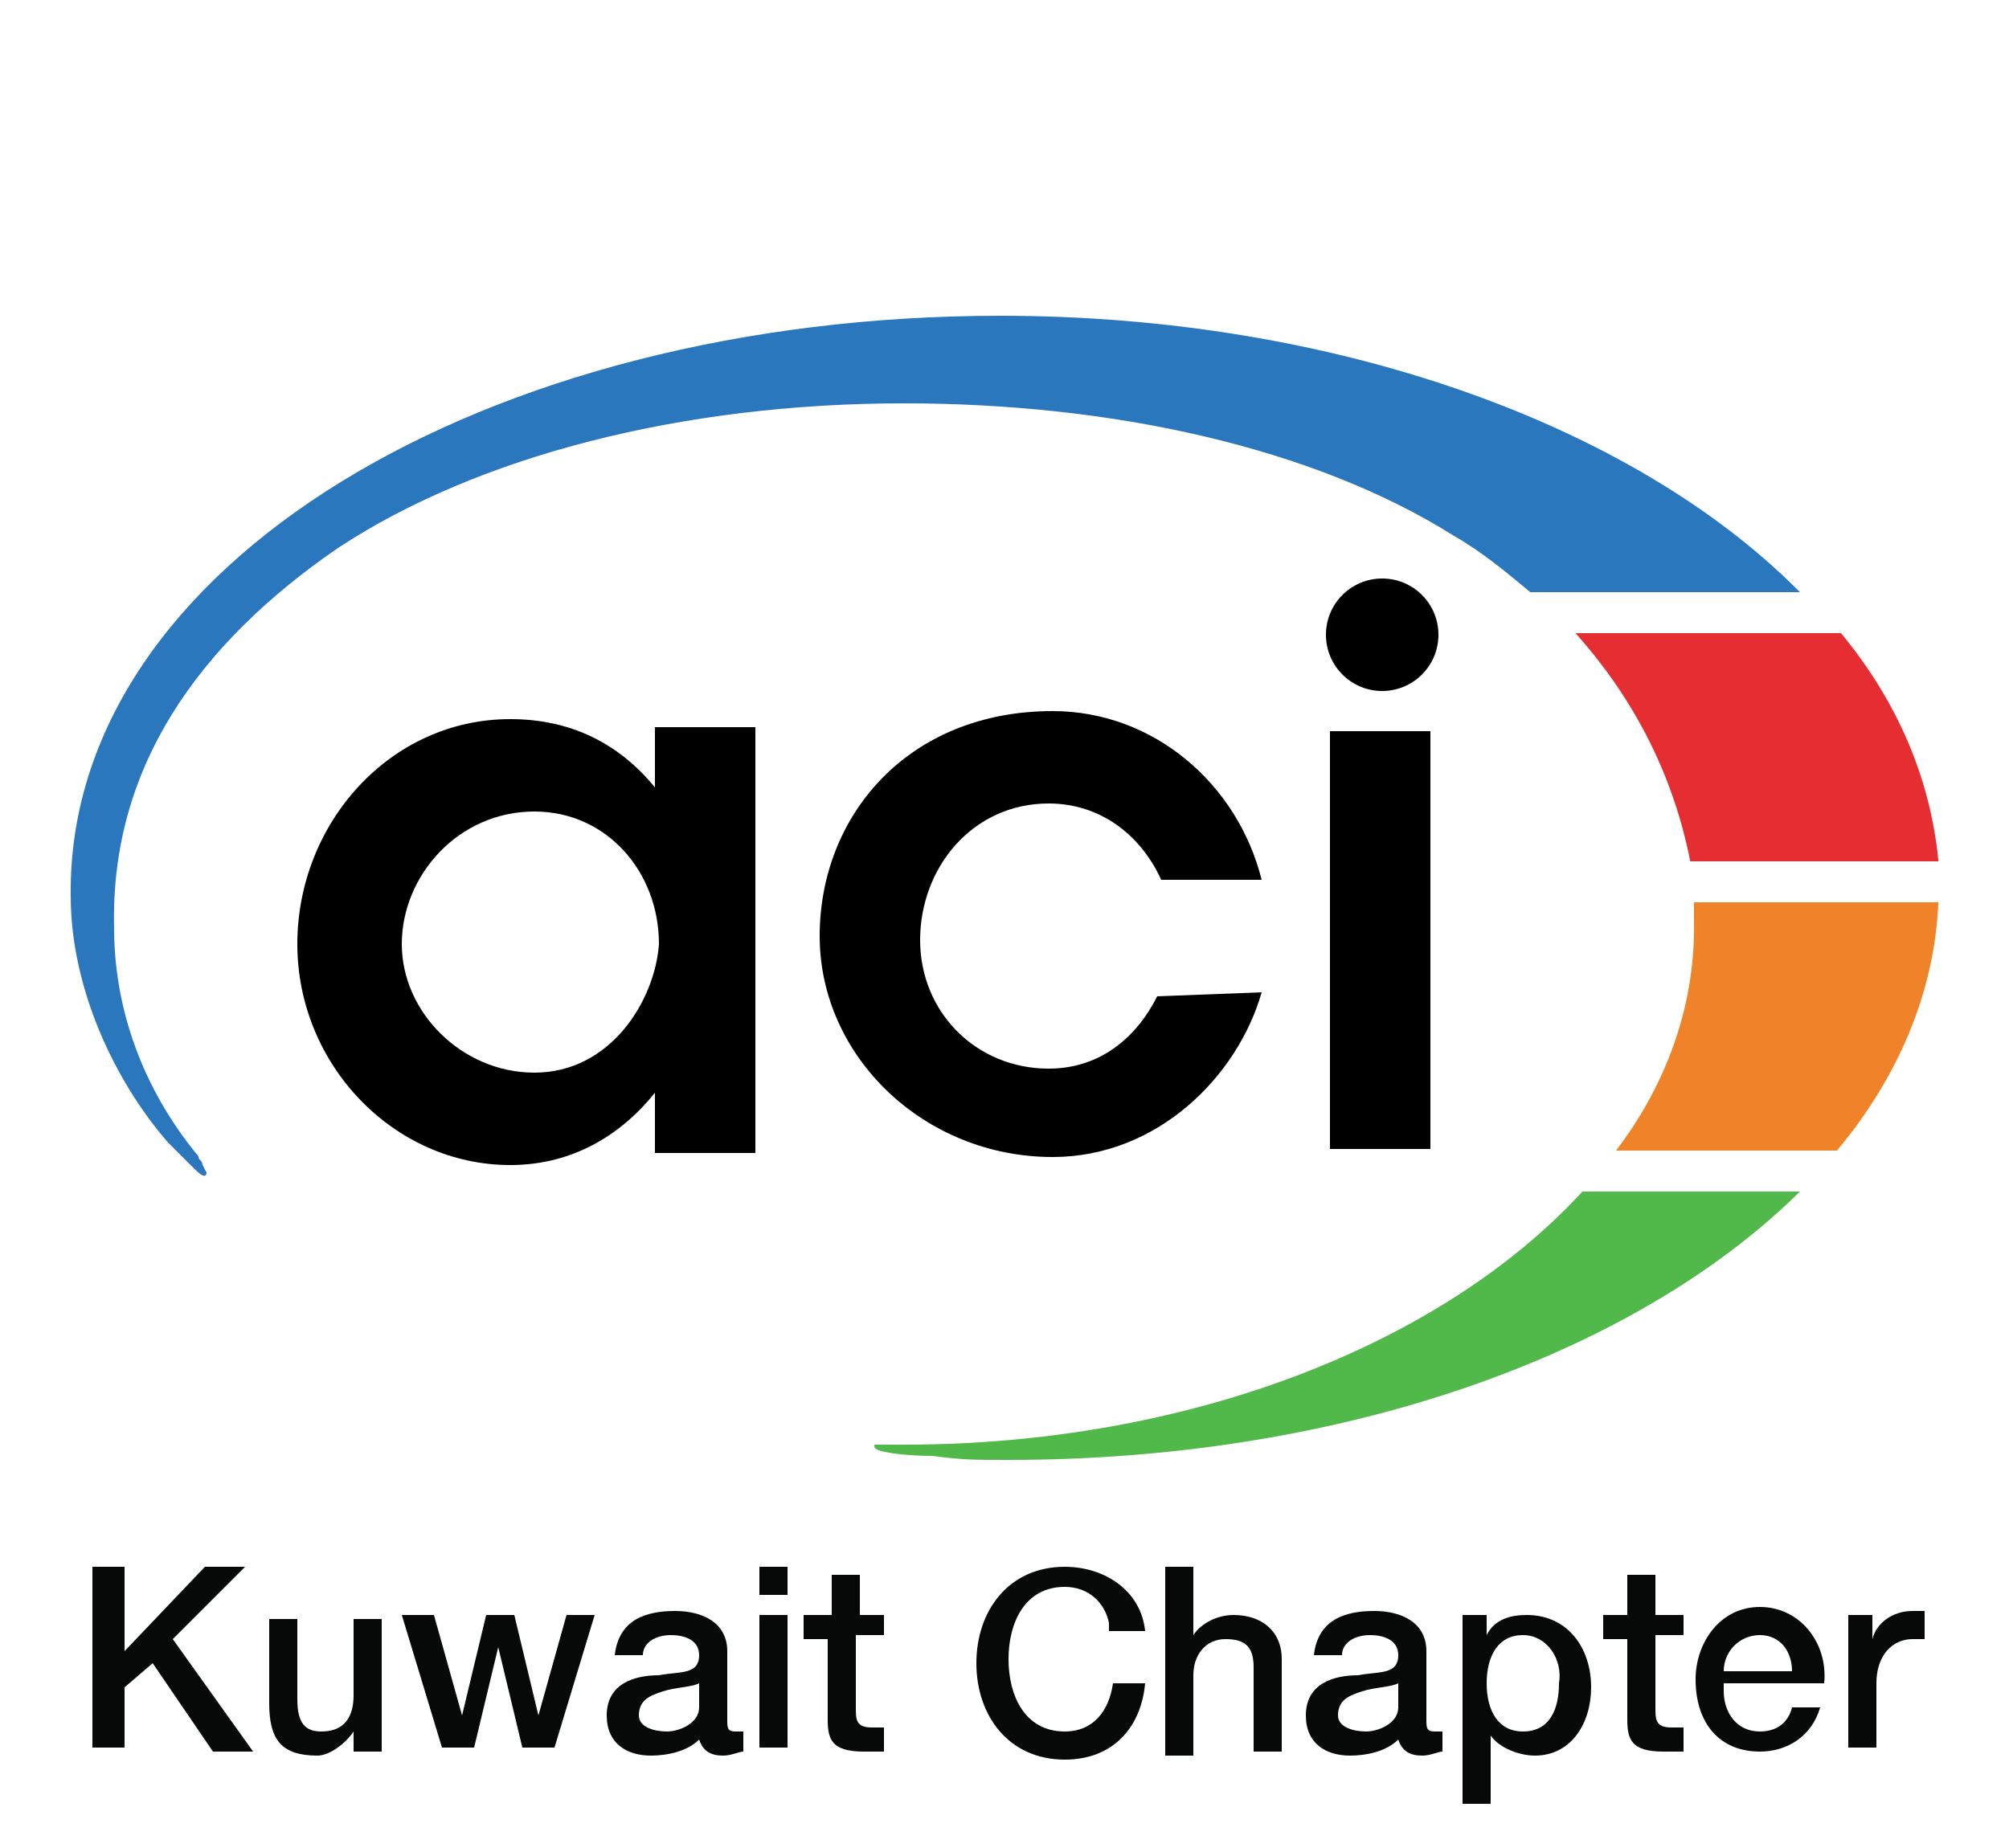 <?xml version="1.0" encoding="utf-8"?>
<!-- Generator: Adobe Illustrator 27.9.0, SVG Export Plug-In . SVG Version: 6.00 Build 0)  -->
<svg version="1.1" id="Layer_2_00000067236528530359396710000012961405664379634580_"
	 xmlns="http://www.w3.org/2000/svg" xmlns:xlink="http://www.w3.org/1999/xlink" x="0px" y="0px" viewBox="0 0 50 46"
	 style="enable-background:new 0 0 50 46;" xml:space="preserve">
<style type="text/css">
	.st0{fill:#F0832A;stroke:#EF8328;stroke-width:7.990000e-02;stroke-miterlimit:10;}
	.st1{fill:#E62D31;stroke:#E52E31;stroke-width:7.990000e-02;stroke-miterlimit:10;}
	.st2{fill:#2A77BD;stroke:#2A77BD;stroke-width:7.990000e-02;stroke-miterlimit:10;}
	.st3{fill:#51B84A;stroke:#51B84A;stroke-width:7.990000e-02;stroke-miterlimit:10;}
	.st4{fill:#070909;}
</style>
<g>
	<g>
		<path class="st0" d="M42.2,22.5c0,0.2,0,0.4,0,0.6c0,2-0.7,3.9-1.9,5.5h5.4c1.5-1.8,2.4-3.9,2.5-6.1
			C48.2,22.5,42.2,22.5,42.2,22.5z"/>
		<path class="st1" d="M39.3,15.8c1.5,1.7,2.4,3.6,2.8,5.6h6.1c-0.2-2-1-3.9-2.4-5.6H39.3z"/>
		<path class="st2" d="M8.4,13.6C11.9,11.3,17,10,22.5,10c5.2,0,10.2,1.1,13.7,3.3c0.7,0.4,1.3,0.9,1.9,1.4h6.6
			c-4.1-4.1-11.5-6.8-19.8-6.8c-12.8,0-23.2,6.2-23.1,14.4c0,2.3,1.1,4.6,2.4,6.1c0.2,0.2,0.3,0.3,0.6,0.6c0.1,0.1,0.3,0.3,0.3,0.2
			c0,0-0.1-0.2-0.1-0.2c0-0.1-0.1-0.1-0.1-0.2c-1.4-1.7-2.1-3.7-2.1-5.7C2.7,19.1,4.9,16,8.4,13.6z"/>
		<path class="st3" d="M39.4,29.7c-3.5,3.8-9.8,6.3-16.9,6.3c-0.1,0-0.2,0-0.2,0c-0.4,0-0.5,0-0.5,0c0,0.1,0.7,0.2,1.4,0.2
			c0.8,0.1,1,0.1,1.9,0.1c8.3,0,15.5-2.6,19.6-6.6L39.4,29.7L39.4,29.7z"/>
	</g>
	<path class="st1" d="M6.6,30.5L6.6,30.5L6.6,30.5z"/>
	<path d="M16.3,18.1v1.5c-0.9-1.1-2.1-1.7-3.6-1.7c-3,0-5.3,2.6-5.3,5.6S9.8,29,12.7,29c1.6,0,2.8-0.8,3.6-1.8v1.5h2.5V18.1H16.3
		L16.3,18.1z M13.3,26.7c-1.8,0-3.3-1.5-3.3-3.2s1.4-3.3,3.3-3.3c1.8,0,3.1,1.5,3.1,3.3C16.3,24.9,15.2,26.7,13.3,26.7z"/>
	<path d="M28.8,24.8c-0.5,1-1.4,1.8-2.7,1.8c-1.8,0-3.2-1.4-3.2-3.2c0-1.8,1.3-3.4,3.2-3.4c1.3,0,2.3,0.8,2.8,1.9h2.5
		c-0.6-2.4-2.7-4.2-5.2-4.2c-3.6,0-5.8,2.6-5.8,5.6s2.6,5.5,5.8,5.5c2.6,0,4.6-2,5.2-4.1L28.8,24.8L28.8,24.8L28.8,24.8z"/>
	<rect x="33.1" y="18.2" width="2.5" height="10.4"/>
	<circle cx="34.4" cy="15.8" r="1.4"/>
</g>
<g>
	<path class="st4" d="M2.3,39h0.8v2.1l2-2.1h1l-1.8,1.8l2,2.8h-1l-1.5-2.2L3.1,42v1.5H2.3V39z"/>
	<path class="st4" d="M9.5,43.6H8.8v-0.5h0c-0.2,0.3-0.6,0.6-0.9,0.6c-0.9,0-1.2-0.4-1.2-1.3v-2.1h0.7v2c0,0.6,0.2,0.8,0.6,0.8
		c0.6,0,0.8-0.4,0.8-0.9v-1.9h0.7V43.6z"/>
	<path class="st4" d="M10,40.2h0.8l0.7,2.5h0l0.6-2.5h0.7l0.6,2.5h0l0.7-2.5h0.7l-1,3.3H13l-0.6-2.5h0l-0.6,2.5H11L10,40.2z"/>
	<path class="st4" d="M18.1,42.8c0,0.2,0,0.3,0.2,0.3c0,0,0.1,0,0.2,0v0.5c-0.1,0-0.3,0.1-0.5,0.1c-0.3,0-0.5-0.1-0.6-0.4
		c-0.3,0.3-0.8,0.4-1.2,0.4c-0.6,0-1.1-0.3-1.1-1c0-0.8,0.7-1,1.3-1c0.5-0.1,1,0,1-0.5c0-0.4-0.4-0.5-0.7-0.5
		c-0.4,0-0.7,0.2-0.7,0.5h-0.7c0.1-0.9,0.8-1.1,1.5-1.1c0.7,0,1.3,0.3,1.3,1V42.8z M17.4,41.9c-0.2,0.1-0.6,0.1-0.9,0.2
		c-0.3,0.1-0.6,0.2-0.6,0.6c0,0.3,0.4,0.4,0.7,0.4c0.3,0,0.8-0.2,0.8-0.6V41.9z"/>
	<path class="st4" d="M18.9,39h0.7v0.7h-0.7V39z M18.9,40.2h0.7v3.3h-0.7V40.2z"/>
	<path class="st4" d="M20.1,40.2h0.6v-1h0.7v1H22v0.5h-0.7v1.8c0,0.3,0,0.5,0.4,0.5c0.1,0,0.2,0,0.3,0v0.6c-0.2,0-0.3,0-0.5,0
		c-0.8,0-0.9-0.3-0.9-0.8v-2h-0.6V40.2z"/>
	<path class="st4" d="M27.6,40.4c-0.1-0.5-0.5-0.9-1.1-0.9c-1,0-1.4,0.9-1.4,1.8s0.4,1.8,1.4,1.8c0.7,0,1.1-0.5,1.2-1.2h0.8
		c-0.1,1.1-0.8,1.9-2,1.9c-1.4,0-2.2-1.1-2.2-2.4s0.8-2.4,2.2-2.4c1,0,1.9,0.6,2,1.6H27.6z"/>
	<path class="st4" d="M29,39h0.7v1.7h0c0.2-0.3,0.6-0.5,1-0.5c0.7,0,1.2,0.4,1.2,1.1v2.3h-0.7v-2.1c0-0.5-0.2-0.7-0.7-0.7
		c-0.5,0-0.8,0.4-0.8,0.9v2H29V39z"/>
	<path class="st4" d="M35.5,42.8c0,0.2,0,0.3,0.2,0.3c0,0,0.1,0,0.2,0v0.5c-0.1,0-0.3,0.1-0.5,0.1c-0.3,0-0.5-0.1-0.6-0.4
		c-0.3,0.3-0.8,0.4-1.2,0.4c-0.6,0-1.1-0.3-1.1-1c0-0.8,0.7-1,1.3-1c0.5-0.1,1,0,1-0.5c0-0.4-0.4-0.5-0.7-0.5
		c-0.4,0-0.7,0.2-0.7,0.5h-0.7c0.1-0.9,0.8-1.1,1.5-1.1c0.7,0,1.3,0.3,1.3,1V42.8z M34.8,41.9c-0.2,0.1-0.6,0.1-0.9,0.2
		c-0.3,0.1-0.6,0.2-0.6,0.6c0,0.3,0.4,0.4,0.7,0.4c0.3,0,0.8-0.2,0.8-0.6V41.9z"/>
	<path class="st4" d="M36.3,40.2H37v0.5h0c0.2-0.4,0.6-0.5,1-0.5c1,0,1.6,0.8,1.6,1.8c0,0.9-0.5,1.7-1.4,1.7c-0.4,0-0.9-0.2-1.1-0.5
		h0v1.7h-0.7V40.2z M37.9,40.7c-0.6,0-0.9,0.5-0.9,1.2c0,0.7,0.3,1.2,0.9,1.2c0.7,0,0.9-0.6,0.9-1.2C38.9,41.3,38.5,40.7,37.9,40.7z
		"/>
	<path class="st4" d="M39.9,40.2h0.6v-1h0.7v1h0.7v0.5h-0.7v1.8c0,0.3,0,0.5,0.4,0.5c0.1,0,0.2,0,0.3,0v0.6c-0.2,0-0.3,0-0.5,0
		c-0.8,0-0.9-0.3-0.9-0.8v-2h-0.6V40.2z"/>
	<path class="st4" d="M42.9,42.1c0,0.5,0.3,1,0.9,1c0.4,0,0.7-0.2,0.8-0.6h0.7c-0.2,0.7-0.8,1.1-1.5,1.1c-1,0-1.6-0.7-1.6-1.8
		c0-0.9,0.6-1.8,1.6-1.8c1,0,1.7,0.9,1.6,1.9H42.9z M44.6,41.6c0-0.5-0.3-0.9-0.8-0.9c-0.5,0-0.9,0.4-0.9,0.9H44.6z"/>
	<path class="st4" d="M45.9,40.2h0.7v0.6h0c0.1-0.4,0.5-0.7,1-0.7c0.2,0,0.2,0,0.3,0v0.7c-0.1,0-0.2,0-0.3,0c-0.5,0-0.9,0.4-0.9,1.1
		v1.6h-0.7V40.2z"/>
</g>
</svg>
